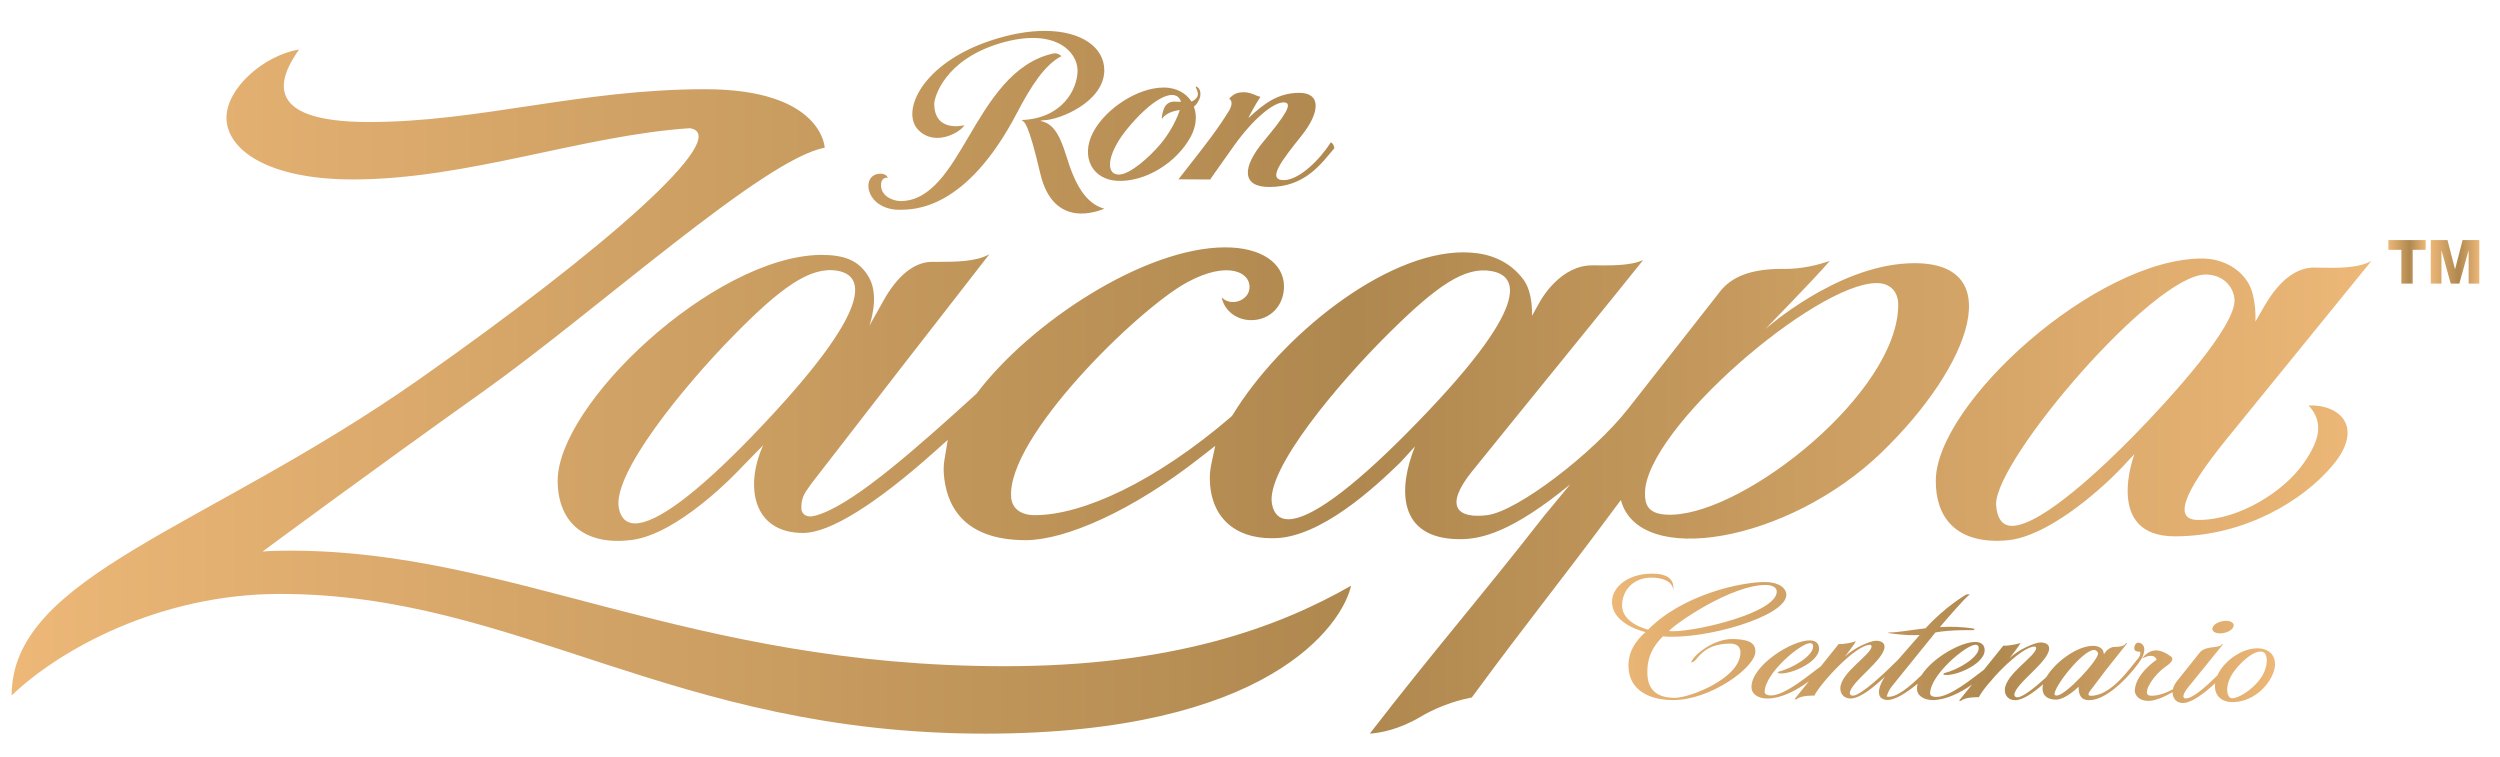 <?xml version="1.0" encoding="UTF-8" standalone="no"?><!DOCTYPE svg PUBLIC "-//W3C//DTD SVG 1.1//EN" "http://www.w3.org/Graphics/SVG/1.1/DTD/svg11.dtd"><svg width="100%" height="100%" viewBox="0 0 5911 1791" version="1.1" xmlns="http://www.w3.org/2000/svg" xmlns:xlink="http://www.w3.org/1999/xlink" xml:space="preserve" xmlns:serif="http://www.serif.com/" style="fill-rule:evenodd;clip-rule:evenodd;stroke-linejoin:round;stroke-miterlimit:2;"><rect id="Artboard1" x="0" y="0" width="5910.5" height="1791" style="fill:none;"/><g id="Capa-1" serif:id="Capa 1"><path d="M3811.42,1422.56c-0.242,54.646 79.316,71.979 79.316,71.979c-24.191,20.95 -43.325,49.217 -40.083,87.396c4.029,46.788 43.788,72.975 104.538,73.321c88.208,0.65 194.862,-76.912 195.254,-114.529c0.216,-26.058 -25.517,-28.55 -51.054,-29.804c-45.967,-2.142 -96.505,37.941 -100.942,55.683c5.371,-0.646 10.237,-5.667 10.758,-6.362c12.771,-15.321 30.513,-38.088 81.267,-38.563c16.796,-0.129 24.654,8.004 24.654,21.075c-0.392,61.292 -120.292,107.521 -156.046,107.263c-45.533,-0.35 -63.258,-23.113 -64.016,-57.05c-0.475,-24.196 2.533,-54.109 36.508,-88.259c100.962,8.4 291.892,-47.612 291.975,-98.083c0.179,-15.95 -17.221,-30.233 -49.6,-30.471c-55.621,-0.521 -194.783,29.021 -277.15,112.496c-0,-0 -61.9,-13.938 -61.554,-57.288c0.046,-33.958 25.341,-67.675 74.083,-65.616c31.642,1.446 49.063,14.996 46.659,34.129c1.974,-15.842 2.945,-43.267 -48.846,-43.546c-0.271,-0.004 -0.542,-0.004 -0.809,-0.004c-59.033,-0 -94.829,33.092 -94.912,66.233Zm134.462,69.467c18.829,-20.729 150.154,-109.508 228.867,-108.904c15.733,0.133 26.337,5.825 26.208,15.712c-0.508,49.65 -186.05,93.675 -245.741,93.679c-3.592,0 -6.721,-0.158 -9.334,-0.487Zm703.509,-86.567c-0,0 -49.088,27.792 -96.659,80.117c-35.104,3.983 -64.883,9.783 -84.404,9.675c-1.733,0.367 -3.7,0.887 -5.625,1.258c0,0 41.033,6.904 76.138,4.959c-17.034,19.691 -34.13,39.17 -51.317,58.687c-29.192,29.138 -87.717,84.971 -106.783,84.708c-4.438,-0.129 -7.096,-2.725 -7.096,-5.708c0.237,-25.45 81.912,-78.521 82.133,-109.9c0,-10.175 -9.137,-14.783 -22.317,-14.158c-12.012,0.954 -49.387,15.671 -71.57,37.704c-0,-0 22.487,-29.217 26.404,-36.708c-0,-0 -21.467,7.312 -41.034,6.75c-14.066,17.579 -28.008,35.062 -42.158,52.637c-23.917,16.796 -83.996,69.604 -118.558,68.825c-6.404,0 -14.196,-2.167 -14.196,-8.267c0.429,-44.887 85.833,-115.441 106.846,-115.312c8.117,0.087 7.921,5.671 7.6,9.521c-1.842,21.212 -47.988,49.604 -81.292,57.696c-1.408,2.17 -2.292,2.95 -2.9,3.162c20.733,7.967 98.042,-22.55 98.388,-57.354c-0,-12.938 -8.142,-19.321 -21.796,-19.604c-43.392,-0.346 -137.663,59.387 -137.992,109.9c-0.233,17.875 16.775,27.354 36.596,27.529c33.592,0.304 71.896,-20.129 99.296,-40.946c-11.404,14.196 -22.875,28.525 -34.196,42.675c1.346,0.042 2.858,0.346 4.329,0.346c10.738,-10.342 42.575,-8.917 42.575,-8.917c13.35,-27.612 96.979,-120.504 132.167,-120.112c1.516,-0 3.117,2.033 3.117,3.421c0.454,19.216 -73.584,62.025 -73.842,99.337c-0,13.633 8.85,24.021 23.804,24.196c21.858,0.262 54.171,-25.408 81.375,-51.513c-12.4,19.742 -15.646,33.417 -13.008,42.684c1.258,7.271 9.545,12.162 18.895,12.246c18.959,0.262 46.596,-17.742 71.855,-38.65c-1.042,3.808 -1.667,7.575 -1.667,11.341c-0.413,17.571 16.729,27.225 36.383,27.571c31.334,0.3 66.805,-17.487 93.75,-36.75c-10.258,12.771 -20.496,25.496 -30.775,38.308c1.475,0.213 2.859,0.392 4.263,0.476c10.929,-10.13 42.637,-8.83 42.637,-8.83c13.525,-27.529 97.325,-120.029 132.429,-119.725c1.45,0 3.246,2.034 3.03,3.417c0.391,18.787 -73.496,61.771 -74.017,98.908c-0.042,13.892 8.592,24.325 23.983,24.371c18,0.388 43.021,-17.012 66.654,-37.617c-0.82,3.117 -1.47,6.192 -1.47,9.092c-0.196,20.513 15.02,27.488 32.421,27.225c22.962,-0.479 52.87,-30.517 52.87,-30.517c-0.325,30.038 15,31.771 25.129,31.771c47.05,0.65 108.73,-73.279 122.796,-96.612c6.95,-11.513 12.034,-28.567 1.125,-36.617c-10.537,-7.358 -17.354,1.429 -17.441,10.775c-0.109,9.179 13.591,7.921 13.591,7.921c0,0 3.35,6.712 -5.021,16.408c-18.829,22.421 -63.241,88.3 -111.458,87.779c-2.812,0 -5.842,-0.954 -5.325,-2.9c-0.129,-2.637 0.846,-4.545 2.513,-6.879c13.112,-17.358 26.316,-34.716 39.475,-52.158c16.45,-20.733 33.025,-41.383 49.366,-62.071c-0.975,0 -2.054,-0.175 -3.071,-0.175c-0.975,1.167 -1.908,2.338 -2.795,3.55c-5.367,4.113 -14.955,5.108 -23.03,5.067c-13.416,-0.217 -22.591,11.729 -25.879,17.221l-2.146,-8.396c-3.895,-6.925 -12.012,-11.121 -23.112,-11.338c-39.521,-0.087 -90.963,39.909 -111.221,74.234c-26.967,24.541 -56.096,47.912 -68.496,47.525c-4.441,-0.175 -7.1,-2.684 -6.862,-5.713c0.15,-25.496 81.829,-78.087 82.262,-109.683c0.15,-9.917 -9.066,-14.804 -22.225,-14.242c-12.208,0.888 -49.8,15.625 -71.879,37.833c0,0 22.663,-29.262 26.667,-36.75c-0,0 -21.384,7.013 -41.1,6.492c-15.234,18.958 -30.45,37.963 -45.75,56.875c-26.792,19.954 -80.792,65.013 -112.929,64.238c-6.538,-0 -14.375,-1.996 -14.33,-8.267c0.646,-44.804 86.2,-115.271 107.3,-115.096c7.834,0.217 7.75,5.8 7.534,9.696c-1.863,21.125 -48.304,49.387 -81.375,57.396c-1.771,2.596 -2.659,3.158 -3.204,3.158c20.604,8.138 98.233,-22.075 98.733,-57.092c0.196,-12.895 -8.05,-19.345 -21.688,-19.737c-34.495,-0.346 -101.216,37.267 -127.387,78.254c-27.913,27.275 -60.942,55.579 -82.542,50.821c2.167,-7.746 6.017,-16.538 12.663,-24.717c34.304,-42.246 68.325,-84.533 102.583,-126.887c36.683,-6.8 90.792,-5.388 90.792,-5.388c0.691,-0.958 1.125,-2.079 1.816,-3.25c-28.179,-4.979 -55.966,-5.454 -82.066,-4.004c17.875,-21.017 57.979,-67.717 70.921,-77.587c-2.859,-0 -5.517,0.108 -8.2,0.391Zm213.479,239.063c-3.288,-0.217 -4.979,-0.65 -5.196,-3.209c0.217,-20.47 67.437,-104.354 93.367,-104.483c5.516,0 9.691,5.104 9.691,8.092c0.35,16.241 -76.616,99.596 -97.733,99.6l-0.129,-0Zm387.008,-174.571c-13.458,3.962 -21.729,13.25 -18.183,20.325c3.466,7.075 17.121,9.325 30.691,5.217c13.55,-4.03 21.73,-13.334 18.221,-20.259c-2.379,-4.762 -9.171,-7.375 -17.412,-7.375c-4.192,0 -8.763,0.675 -13.317,2.092Zm5.15,53.717c-0.825,-0 -1.579,-0 -2.404,-0.084c-0.713,0.975 -1.492,1.904 -2.271,2.854c-14.067,6.063 -35.712,1.605 -48.737,15.796c-17.792,22.684 -35.925,45.021 -53.934,67.659c-5.346,6.491 -8.529,13.37 -10.083,19.866c-32.25,17.446 -55.625,16.925 -59.238,13.117c-10.279,-10.346 16.3,-48.954 41.142,-65.883c21.254,-14.367 18.221,-21.375 13.117,-24.971c-33.592,-24.846 -53.459,-13.163 -68.475,5.191c30.862,-16.1 34.991,2.559 34.991,2.559c0,-0 -51.266,33.846 -51.704,74.446c0,-0 1.475,22.595 32.25,22.987c12.984,0.213 34.496,-7.317 57.138,-20.821l-0,0.042c0.412,18.004 11.6,25.754 24.325,25.754c19.779,0.263 50.146,-22.379 76.441,-46.704c-3.554,25.492 11.509,44.237 40.038,44.583c40.75,0.521 77.825,-27.354 94.575,-62.629c16.775,-35.283 1.775,-64.108 -34.042,-64.542c-35.429,-0.52 -77.933,27.53 -94.662,62.63c-0.175,0.437 -0.304,0.866 -0.458,1.17c-26.921,26.575 -59.3,55.667 -75.576,54.625c-10.212,-0.862 -4.241,-14.195 9.742,-30.558c26.467,-32.812 53.196,-65.662 79.796,-98.45c-0.588,0.538 -1.321,0.888 -1.971,1.363Zm18.7,126.35c-10.537,-5.713 -12.554,-34.625 8.892,-63.28c21.712,-28.916 53.566,-52.854 69.45,-44.504c10.412,5.846 12.271,36.017 -9.217,64.584c-19.046,25.425 -50.529,44.133 -64.646,44.133c-1.796,-0 -3.308,-0.304 -4.479,-0.933Z" style="fill:url(#_Linear1);fill-rule:nonzero;"/><path d="M2342.38,95.921c-162.208,53.846 -212.292,166.862 -172.121,210.233c37.979,41.033 97.821,8.983 110.138,-9.996c-5.779,1.254 -71.446,16.121 -71.446,-51.058c-0,-13.267 22.683,-103.646 157.258,-143.25c128.813,-37.788 181.579,20.95 181.579,64.8c0,43.629 -35.362,113.579 -132.537,117.171c7.096,5.237 15.45,3.071 44.517,126.912c31.533,133.096 138.312,87.675 151.454,82.671l-0.434,0c-43.091,-12.183 -68.495,-55.533 -89.104,-123.187c-18.046,-59.192 -34.712,-78.305 -60.487,-83.909l-0.284,-1.191l7.25,-0.867c36.038,-0.388 142.821,-43.067 142.821,-118.338c0,-53.079 -52.887,-92.87 -140.875,-92.879c-36.854,0 -79.854,6.979 -127.729,22.888Zm-1806.89,182.446c-0,74.016 94.995,145.912 298.87,145.912c269.746,0 544.621,-104.621 796.871,-121.154c104.446,16.862 -201.458,286.179 -641.404,594.646c-504.267,353.504 -962.229,463.883 -962.229,746.533c110.342,-106.092 347.196,-240.017 634.458,-240.017c562.2,0 926.646,330.355 1666.36,330.355c671.087,-0 845.2,-256.9 866.125,-349.85c-175.95,100.829 -425.55,190.387 -819.292,190.387c-750.171,0 -1163.53,-273.212 -1688.48,-273.212c-49.279,-0 -66.017,2.162 -66.017,2.162c0,0 253.884,-187.942 522.371,-378.917c268.471,-191.104 662.929,-549.65 806.846,-575.945c0,-0 -5.279,-138.338 -282.733,-138.338c-295.354,0 -533.3,77.567 -795,77.567c-261.788,-0 -208.621,-109.946 -164.967,-171.625c-85.308,14.933 -171.787,92.521 -171.787,161.496Zm1954.42,-151.8c-96.463,21.3 -151.238,114.487 -199.675,196.6c-45.709,77.716 -88.93,151.237 -160.155,152.32c-19.087,0 -46.575,-11.775 -47.004,-36.858c-0.154,-6.692 1.388,-11.667 4.588,-14.829c2.808,-3.071 7.291,-4.242 11.729,-3.721c-2.292,-4.392 -7.054,-9.387 -17.788,-9.387c-9.829,0.087 -17.75,3.783 -22.725,10.383c-5.433,7.183 -7.104,17.187 -4.458,28.096c6.642,28.046 35.838,46.787 70.746,46.787c34.908,0 158.942,2.254 280.033,-230.187c32.267,-61.942 65.292,-112.975 104.467,-133.034c-3.271,-3.054 -8.504,-6.691 -15.258,-6.691c-1.642,-0 -3.075,0.175 -4.5,0.521Zm337.4,78.95c-0.046,0.65 0.108,1.491 0.283,1.82c0.692,1.13 5.042,9.155 4.654,16.234c-0.196,2.529 -0.846,4.458 -1.842,6.012c-2.616,3.813 -5.775,6.688 -9.866,8.809l-3.4,1.8l-2.25,-3.292c-12.854,-17.858 -33.546,-28.479 -58.475,-29.846c-1.909,-0.046 -3.679,-0.046 -5.417,-0.046c-59.946,0 -136.146,48.504 -166.533,105.942c-14.804,28.396 -16.171,57.571 -3.638,80.121c11.45,20.475 33.438,33.071 60.492,34.429c65.967,3.637 141.258,-42.742 174.396,-104.938c12.008,-22.77 14.929,-46.879 8.091,-67.525l-0.995,-2.858l2.316,-1.992c8.871,-7.833 12.509,-20.82 12.704,-22.033c2.9,-19.687 -8.395,-23.067 -10.279,-23.85c0,0 -0.241,0.608 -0.241,1.213Zm-159.196,95.641c49.646,-59.062 84.708,-76.637 103.016,-76.637c18.242,-0 21.075,16.404 21.075,16.404l-8.441,-0.475c-12.2,-0.888 -26.875,-0.8 -33.609,21.6c-2.658,10.212 -4.045,16.879 -2.379,18.937c0.196,-0.37 0.804,-1.17 1.667,-2.533c3.137,-4.979 14.375,-13.525 32.721,-17.075l7.316,-1.367c0,0 -11.666,40.217 -45.537,80.467c-26.513,31.596 -72.588,72.288 -98.363,72.288c-33.954,-0 -27.354,-52.546 22.534,-111.609Zm266.458,-82.804c-9.612,0.688 -17.533,4.263 -24.458,11.013c-1.296,1.3 -2.529,2.466 -3.809,3.85c1.621,1.087 2.988,2.512 4.113,4.679c2.858,5.541 1.6,13.116 -3.654,22.55c-26.559,43.633 -56.209,81.441 -90.554,125.204c-8.034,10.15 -28.134,36.162 -29.8,38.304c12.895,-0.087 59.558,0.671 74.966,0.392c0.392,-0.588 13.179,-19.288 57.309,-81.159c44.195,-61.787 91.72,-101.091 116.308,-101.091c24.562,-0 3.158,31.554 -47.379,92.237c-50.704,60.734 -52.696,107.779 13.596,107.779c84.662,0 123.1,-55.275 153.854,-91.933c-0,0 -1.859,-11.733 -8.659,-13.508c-26.145,41.662 -75.229,89.212 -110.87,89.212c-41.209,0 -4.484,-47.141 41.1,-104.1c45.75,-56.854 46.745,-102.283 -4.33,-102.283c-51.1,-0 -84.083,25.992 -119.254,58.521l-0.908,-0.434c-0,0 16.621,-31.92 27.921,-48.525c-5.842,-1.641 -11.3,-3.891 -13.809,-5.104c-11.833,-4.916 -19.35,-5.887 -25.191,-5.887c-2.384,-0 -4.488,0.162 -6.492,0.283Zm-625.896,712.617c-139.075,126.691 -279.925,251.096 -365.15,283.037c-10.779,4.004 -20.083,7.034 -27.921,7.034c-8.916,-0 -14.108,-4.005 -16.795,-7.38c-1.925,-2.42 -4.888,-7.487 -3.984,-15.062c-0.562,-19.525 8.571,-34.371 15.496,-43.671l9.479,-13.25c139.659,-180.712 279.409,-360.775 419.625,-540.754c-30.925,18.05 -80.833,18.175 -122.646,18.221l-13.07,-0c-41.988,0.046 -82.159,32.508 -115.917,93.541c-0,0 -17.013,31.075 -32.204,57.392c-0,0 24.891,-67.654 -0.392,-113.058c-24.021,-43.263 -61.071,-54.409 -114.658,-54.409c-253.171,3.505 -624.113,354.267 -621.992,535.646c1.038,99.771 66.483,151.888 173.95,138.6c111.2,-13.55 248.154,-157.966 263.346,-174.391l48.521,-49.65c-43.825,97.175 -24.325,207.333 94.579,207.333c62.933,-0 171.729,-68.304 309.225,-190.867l32.617,-29.191l-7.167,43.5c-2.188,12.379 -2.879,24.154 -2.188,34.929c4.871,72.504 42.463,158.687 194.025,158.687c93.238,-0.35 251.271,-68.433 414.146,-196.775l33.679,-26.229l-9.07,42.004c-2.442,12.013 -3.788,23.134 -3.788,33.179c0.133,92.975 58.804,143.184 145.396,143.184l4.937,-0c111.805,-0 242.996,-123.834 299.7,-178.675l35.105,-38.267c-38.784,95.663 -44.434,219.238 106.716,219.238c48.825,-0 121.371,-15.542 260.338,-129.684l-61.292,74.017c-160.479,205.387 -253.429,309.621 -412.679,515.442c24.417,-1.692 69.042,-9.442 120.921,-40.305c50.75,-30.254 102.433,-41.854 120.354,-45.233c134.962,-183.654 203.137,-265.504 338.85,-448.687l13.617,-18.134c42.504,160.63 394.908,100.329 615.591,-111.762c213.613,-205.692 305.721,-459.342 63.413,-447.871c-173.029,8.183 -338.25,156.129 -338.25,156.129c0.454,-0.579 118.95,-121.542 153.316,-162.012c-28.716,10.083 -66.245,19.133 -107.625,19.133l-5.154,-0.175c-73.087,-0 -120.546,17.875 -148.808,56.096c-72.329,91.766 -132.367,169.221 -215.758,275.121c-83.367,105.87 -261.346,241.7 -332.1,250.962c-70.771,9.138 -103.621,-19.629 -37.092,-102.65c66.483,-82.825 393.237,-484.096 405.187,-500.479c-32.55,14.779 -81.095,12.596 -120.679,12.596c-72.525,-0 -116.891,74.667 -121.758,82.975l-20.433,36.279c-0,-0 3.029,-53.763 -19.825,-85.146c-19.025,-26.012 -53,-54.95 -109.225,-62.696c-10.609,-1.279 -21.796,-2.208 -33.159,-2.208c-186.429,-0 -432.779,199.133 -545.758,384.821l-3.117,3.7c-179.912,154.55 -351.816,232.916 -464.266,232.916c-33.979,0 -54.475,-16.016 -56.229,-43.216c-9.305,-141.759 298.749,-442.759 414.887,-506.609c100.025,-54.754 155.042,-22.77 148.246,16.667c-4.588,25.967 -42.809,40.75 -65.338,18.267c6.95,33.241 37.009,53.846 69.667,53.846c45.796,-0 77.737,-35.063 77.737,-79.642c0,-55.238 -53.887,-92.504 -138.637,-92.504c-192.125,-0 -462.671,179.025 -588.542,346.15Zm-845.416,270.746c-16.35,-81.221 153.808,-288.321 267.954,-404.971c114.271,-116.979 184.542,-167.404 248.537,-156.625c59.8,10.15 100.513,77.971 -200.837,390.491c-133.021,137.938 -227.421,206.9 -277.179,206.892c-20.688,-0.004 -33.663,-11.933 -38.475,-35.787Zm1544.2,-10.263c-15.238,-81.412 157.987,-286.021 273.904,-401.225c115.875,-115.075 181.821,-160.887 245.817,-149.137c59.6,10.887 104.229,75.795 -201.709,383.783c-134.258,135.292 -229.308,202.896 -279.266,202.887c-21.134,0 -34.205,-12.104 -38.746,-36.308Zm881.925,-25.425c0.758,-151.087 403.133,-496.717 547.829,-496.717l0.85,0c29.45,0.259 50.533,18.525 50.121,52.592c-1.817,205.604 -357.013,488.9 -533.825,495.025c-2.242,0.079 -4.4,0.121 -6.492,0.121c-53.425,-0.004 -58.483,-25.633 -58.483,-51.021Zm687.625,-30.492c-0.563,44.275 11.962,80.659 35.9,104.963c29.412,29.929 76.308,42.808 135.462,36.708c91.288,-9.308 210.513,-111.179 266.546,-169.746l31.663,-33.783c-0,0 -73.609,194.433 95.637,194.433c163.829,0 303.079,-83.795 373.442,-168.225c73.3,-87.716 20.187,-143.42 -57.159,-141.345c33.092,37.162 30.734,76.091 -12.12,137.17c-45.755,65.271 -150.546,133.684 -248.542,133.684c-56.917,-0 -42.638,-56.854 68.933,-193.979c102.884,-126.913 291.759,-359.092 340.238,-418.521c-32.338,18.05 -82.5,16.687 -123.275,15.971l-12.384,-0.3c-42.937,-0 -83.145,31.637 -117.604,91.504l-21.033,36.316c-0,0 3.117,-57.05 -16.663,-90.858c-17.704,-30.558 -55.579,-57.633 -108.754,-58.35c-252.737,0 -629.233,343.683 -630.287,524.358Zm142.487,56.221c0.304,-107.475 371.904,-542.658 495.696,-542.658l0.758,-0c38.984,0.454 63.888,26.662 67.2,57.137c6.884,62.742 -155.025,239.146 -237.587,323.442c-62.829,64.217 -216.817,213.721 -288.842,213.721c-16.058,-0.171 -34.862,-9.267 -37.225,-51.642Z" style="fill:url(#_Linear2);fill-rule:nonzero;"/><path d="M5647.06,567.637l0,23.025l30.734,0l-0,79.867l26.791,0l0,-79.867l30.709,0l-0,-23.025l-88.234,0Z" style="fill:url(#_Linear3);fill-rule:nonzero;"/><path d="M5822.58,567.637l-17.746,68.563l-0.304,-0l-17.725,-68.563l-39.496,0l0,102.892l25.234,0l-0,-78.154l0.3,-0l21.604,78.154l20.45,0l21.621,-78.154l0.304,-0l-0,78.154l25.233,0l0,-102.892l-39.475,0Z" style="fill:url(#_Linear4);fill-rule:nonzero;"/></g><defs><linearGradient id="_Linear1" x1="0" y1="0" x2="1" y2="0" gradientUnits="userSpaceOnUse" gradientTransform="matrix(1567.64,0,0,1567.64,3811.42,1509.26)"><stop offset="0" style="stop-color:#ecb777;stop-opacity:1"/><stop offset="0.57" style="stop-color:#af884f;stop-opacity:1"/><stop offset="1" style="stop-color:#ecb777;stop-opacity:1"/></linearGradient><linearGradient id="_Linear2" x1="0" y1="0" x2="1" y2="0" gradientUnits="userSpaceOnUse" gradientTransform="matrix(5579.42,0,0,5579.42,27.597,903.836)"><stop offset="0" style="stop-color:#ecb777;stop-opacity:1"/><stop offset="0.57" style="stop-color:#af884f;stop-opacity:1"/><stop offset="1" style="stop-color:#ecb777;stop-opacity:1"/></linearGradient><linearGradient id="_Linear3" x1="0" y1="0" x2="1" y2="0" gradientUnits="userSpaceOnUse" gradientTransform="matrix(88.235,0,0,88.235,5647.06,619.083)"><stop offset="0" style="stop-color:#ecb777;stop-opacity:1"/><stop offset="0.57" style="stop-color:#af884f;stop-opacity:1"/><stop offset="1" style="stop-color:#ecb777;stop-opacity:1"/></linearGradient><linearGradient id="_Linear4" x1="0" y1="0" x2="1" y2="0" gradientUnits="userSpaceOnUse" gradientTransform="matrix(114.747,0,0,114.747,5747.31,619.083)"><stop offset="0" style="stop-color:#ecb777;stop-opacity:1"/><stop offset="0.57" style="stop-color:#af884f;stop-opacity:1"/><stop offset="1" style="stop-color:#ecb777;stop-opacity:1"/></linearGradient></defs></svg>